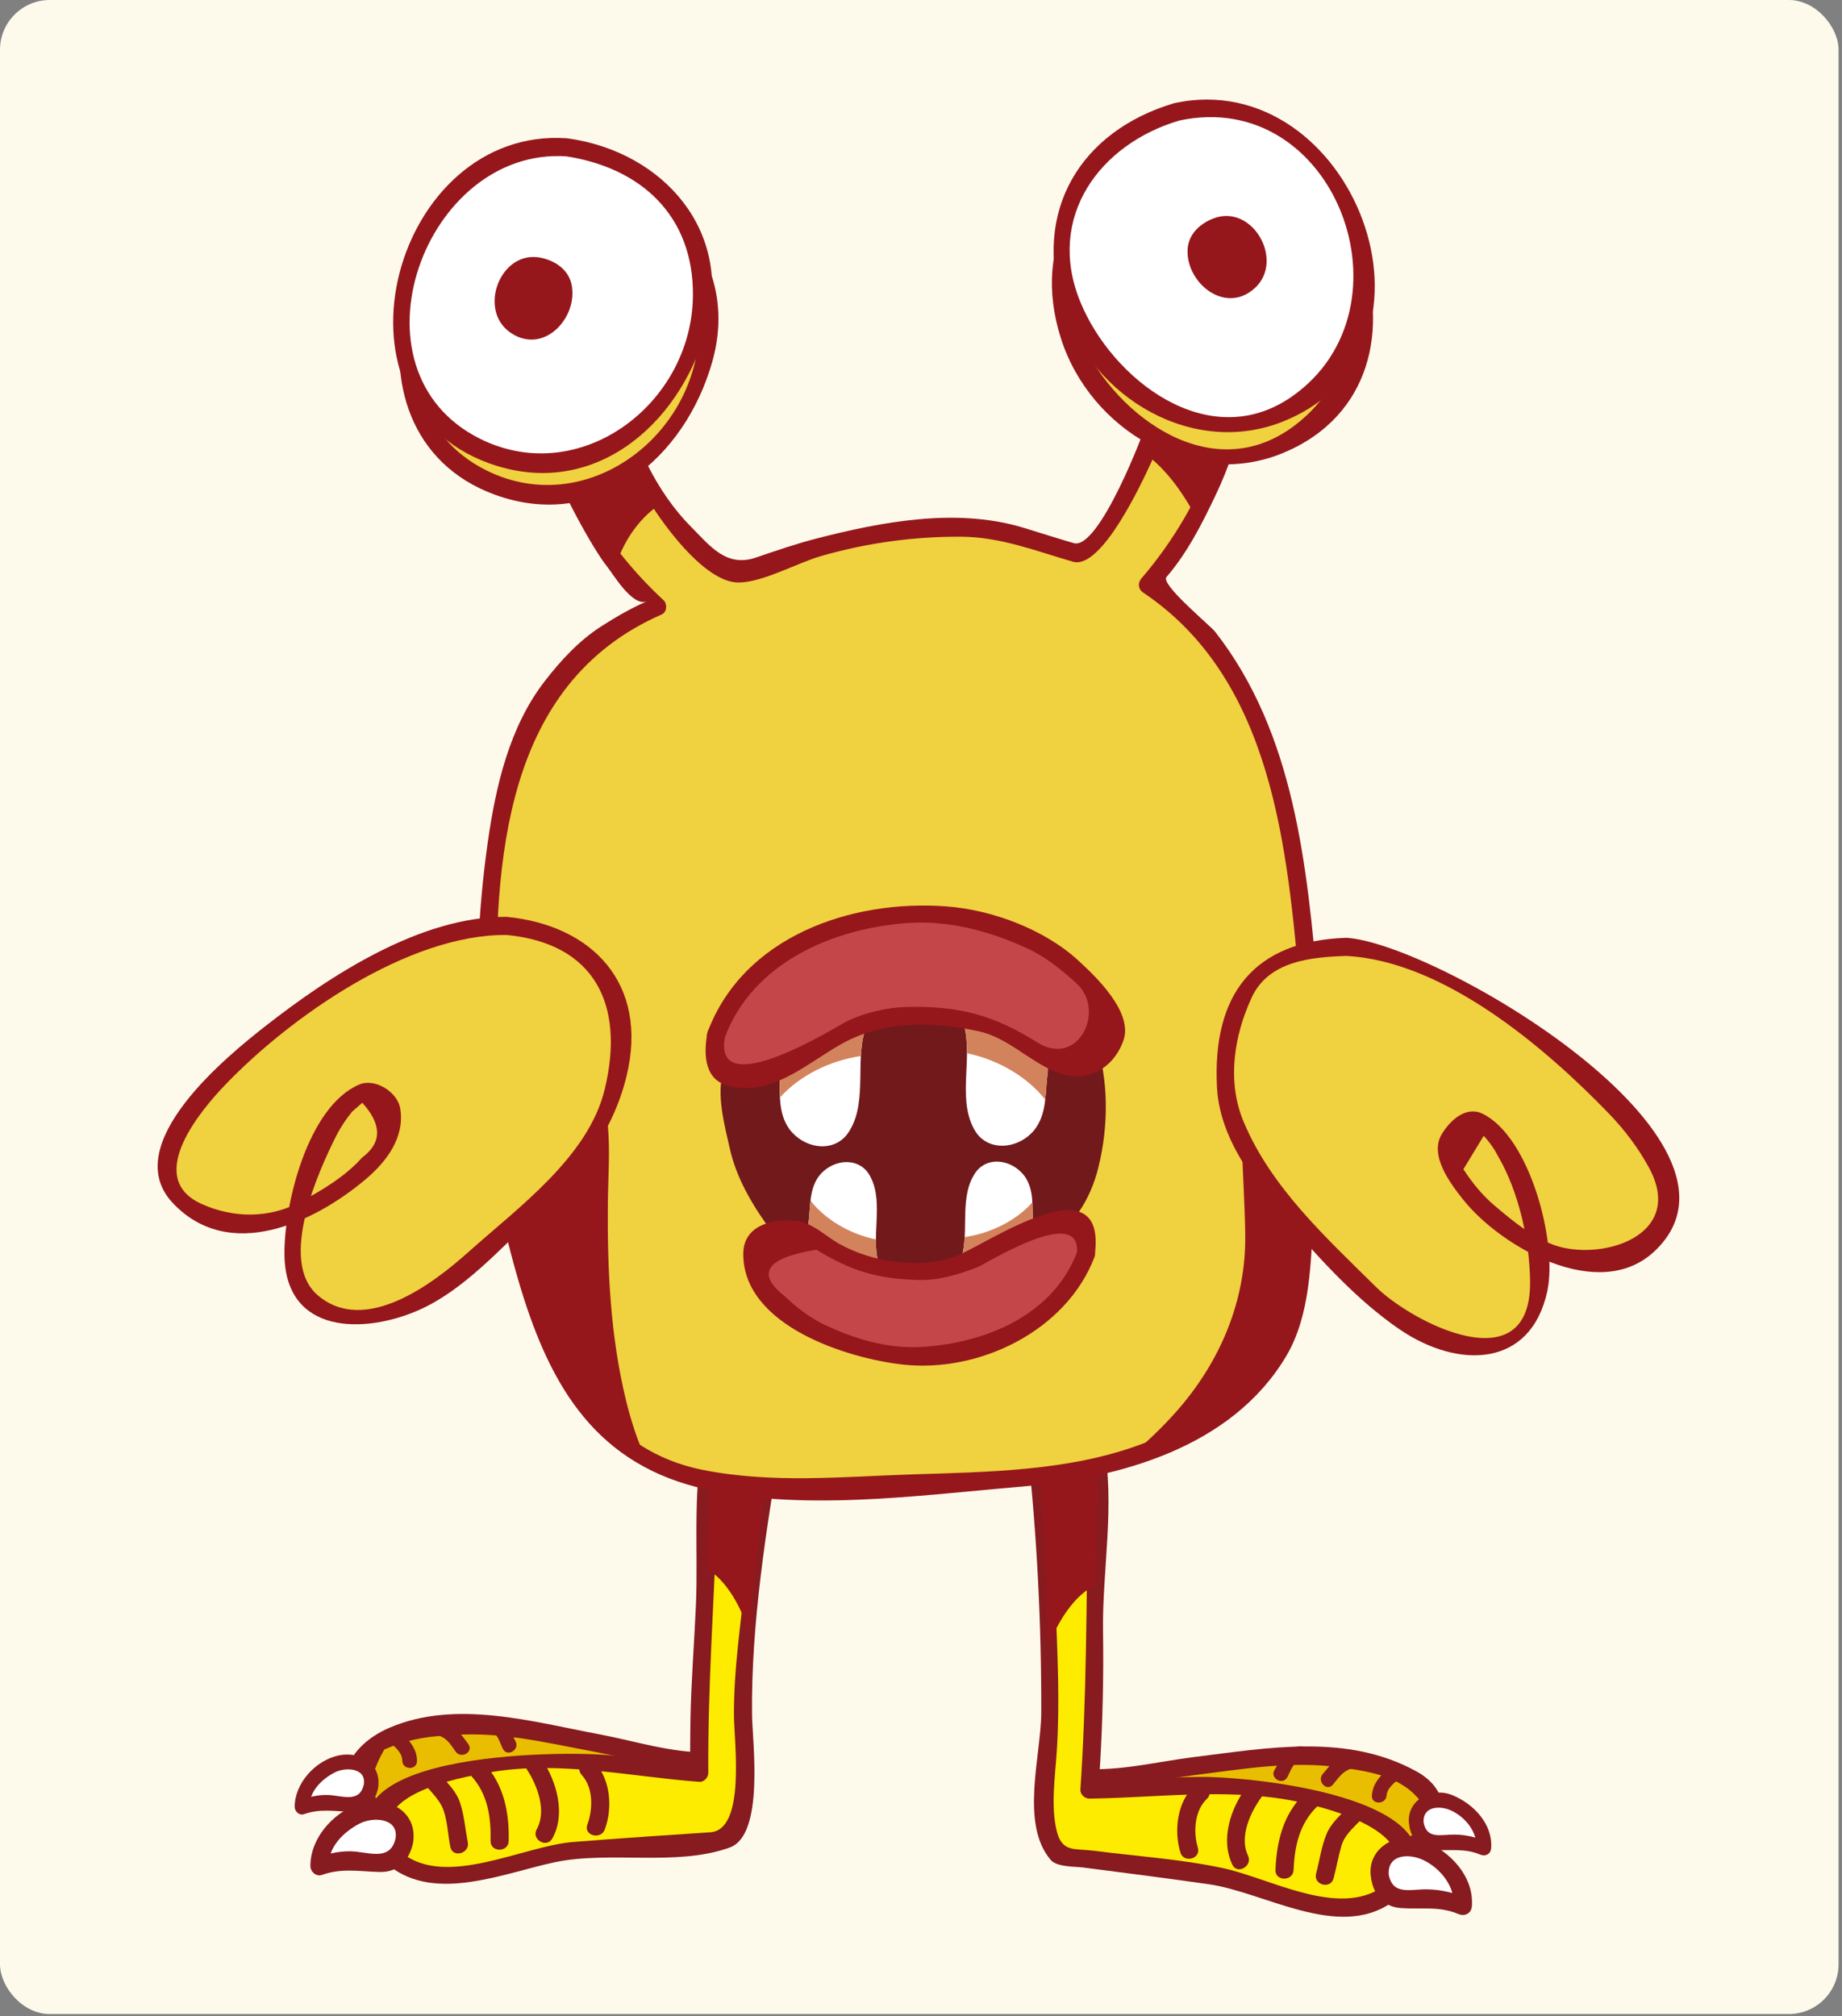 <?xml version="1.0" encoding="utf-8"?>
<svg xmlns="http://www.w3.org/2000/svg" fill="none" height="100%" overflow="visible" preserveAspectRatio="none" style="display: block;" viewBox="0 0 222 243" width="100%">
<rect x="0" y="0" width="222" height="243" fill="#808080" stroke="none"/>
<g id="Frame 6">
<rect fill="#FDFAEC" height="242.722" rx="6" width="221.586"/>
<g id="Group">
<g id="Group_2">
<g id="Group_3">
<path d="M143.851 212.85C146.914 212.581 149.92 211.8 152.984 211.458C155.469 211.171 158.083 211.395 160.546 211.762C163.807 212.227 169.031 212.824 171.353 215.443C172.268 216.49 173.31 218.126 172.899 219.646C171.641 223.706 163.238 224.272 159.699 224.326C153.663 224.414 147.663 222.615 142.081 220.479C142.064 220.472 142.048 220.466 142.029 220.46C138.249 219.035 131.798 218.82 130.39 214.258C134.548 214.892 139.34 213.248 143.851 212.85Z" fill="#E9BE00" id="Vector"/>
<g id="Group_4">
<path d="M143.851 213.941C149.956 213.188 155.566 212.15 161.759 213.026C165.206 213.515 169.018 214.106 171.309 217.211C174.765 221.895 163.58 222.993 162.309 223.115C156.288 223.691 150.446 222.205 144.786 220.314C140.452 218.867 133.444 218.183 131.331 213.704C131.015 214.252 130.701 214.799 130.389 215.348C134.996 215.66 139.292 214.516 143.851 213.941C145.228 213.767 145.246 211.582 143.851 211.757C139.357 212.324 134.943 213.473 130.389 213.165C129.494 213.105 129.122 214.12 129.446 214.808C132.188 220.614 141.155 221.4 146.668 223.243C153.239 225.438 164.254 227.35 170.714 223.38C174.585 220.999 175.379 216.057 170.746 213.496C162.348 208.857 152.831 210.649 143.851 211.757C142.474 211.926 142.456 214.113 143.851 213.941Z" fill="#871B1F" id="Vector_2"/>
</g>
</g>
<g id="Group_5">
<g id="Group_6">
<path d="M167.58 212.973C166.434 213.872 165.461 214.856 165.342 216.379C165.253 217.519 167.026 217.51 167.114 216.379C167.19 215.423 168.144 214.769 168.833 214.227C169.732 213.52 168.468 212.273 167.58 212.973Z" fill="#871B1F" id="Vector_3"/>
</g>
</g>
<g id="Group_7">
<g id="Group_8">
<path d="M162.259 211.478C160.969 211.931 160.234 212.786 159.4 213.814C158.685 214.694 159.93 215.956 160.652 215.066C161.258 214.322 161.785 213.519 162.73 213.187C163.803 212.813 163.341 211.099 162.259 211.478Z" fill="#871B1F" id="Vector_4"/>
</g>
</g>
<g id="Group_9">
<g id="Group_10">
<path d="M156.628 210.465C154.904 210.686 154.397 211.969 153.603 213.311C153.02 214.297 154.552 215.188 155.134 214.205C155.474 213.629 155.842 212.339 156.628 212.236C157.746 212.094 157.759 210.319 156.628 210.465Z" fill="#871B1F" id="Vector_5"/>
</g>
</g>
<g id="Group_11">
<path d="M167.832 228.147C175.722 220.091 157.508 215.819 152.715 215.454C145.528 214.796 138.511 215.673 131.302 215.669C131.302 215.669 132.081 204.554 131.859 197.558C131.713 192.979 132.714 176.836 131.921 174.192L124.923 174.487C125.964 183.255 126.198 196.949 126.587 205.697C126.71 208.758 124.522 223.105 128.002 223.649C128.002 223.649 141.709 225.378 147.143 226.201C151.924 227.005 162.897 232.364 167.169 228.348" fill="#FDEC00" id="Vector_6"/>
<g id="Group_12">
<path d="M168.605 228.918C178.873 216.808 151.06 214.085 144.685 214.142C141.123 214.173 137.56 214.423 134 214.542C131.751 214.618 132.403 215.724 132.589 212.526C132.899 207.23 133.019 201.939 132.938 196.634C132.823 189.233 134.453 181.202 132.974 173.9C132.883 173.443 132.38 173.08 131.922 173.099C129.589 173.196 127.256 173.295 124.923 173.394C124.379 173.417 123.766 173.875 123.831 174.484C124.976 184.998 125.523 195.818 125.493 206.395C125.479 211.546 122.902 219.799 126.642 224.161C127.38 225.02 129.583 224.939 130.508 225.057C135.565 225.701 140.617 226.358 145.662 227.075C152.437 228.04 161.238 233.813 167.719 229.287C168.864 228.487 167.775 226.594 166.617 227.401C161.283 231.126 153.076 226.361 147.433 225.145C142.329 224.046 136.93 223.7 131.757 223.034C129.564 222.752 128.028 223.258 127.383 220.752C126.613 217.763 127.16 214.141 127.361 211.104C127.751 205.2 127.442 199.369 127.226 193.455C127.089 189.755 126.913 186.058 126.695 182.361C126.607 180.984 126.507 179.605 126.391 178.229C126.258 176.557 124.976 175.572 126.017 175.529C127.884 175.45 129.752 175.372 131.62 175.293C130.6 175.335 131.117 181.65 131.101 182.572C130.927 193.591 130.96 204.67 130.21 215.666C130.171 216.255 130.736 216.766 131.302 216.758C139.202 216.655 147.347 215.531 155.186 216.898C159.028 217.568 172.7 220.719 167.061 227.373C166.157 228.442 167.695 229.994 168.605 228.918Z" fill="#871B1F" id="Vector_7"/>
</g>
</g>
<g id="Group_13">
<path d="M131.959 191.054C129.338 192.376 127.544 195.441 126.311 198.378C126.034 190.422 125.706 181.066 124.925 174.487L131.923 174.192C132.481 176.049 132.154 184.564 131.959 191.054Z" fill="#95171C" id="Vector_8"/>
</g>
<g id="Group_14">
<path d="M166.294 226.061L166.181 225.039C168.326 219.207 176.893 224.713 176.302 229.72C176.302 229.72 174.005 228.702 171.963 228.787C169.271 228.893 166.68 229.514 166.294 226.061Z" fill="white" id="Vector_9"/>
<g id="Group_15">
<path d="M167.386 226.061C167.101 223.503 169.735 223.302 171.536 224.162C173.611 225.154 175.379 227.347 175.208 229.719C175.756 229.405 176.303 229.09 176.851 228.776C175.291 228.109 173.663 227.71 171.962 227.693C169.894 227.674 167.775 228.459 167.346 225.772C167.125 224.384 165.02 224.975 165.241 226.351C165.561 228.353 166.725 229.793 168.836 229.951C171.232 230.129 173.461 229.681 175.75 230.663C176.528 230.996 177.33 230.607 177.394 229.719C177.652 226.116 174.776 223.128 171.646 221.842C168.585 220.584 164.812 222.545 165.202 226.06C165.356 227.444 167.541 227.459 167.386 226.061Z" fill="#871B1F" id="Vector_10"/>
</g>
</g>
<g id="Group_16">
<path d="M170.702 219.765L170.61 218.936C172.351 214.199 179.31 218.672 178.83 222.737C178.83 222.737 176.964 221.911 175.307 221.981C173.119 222.067 171.014 222.573 170.702 219.765Z" fill="white" id="Vector_11"/>
<g id="Group_17">
<path d="M171.587 219.765C171.356 217.686 173.497 217.525 174.957 218.223C176.642 219.029 178.079 220.81 177.942 222.737C178.387 222.481 178.831 222.227 179.276 221.972C178.009 221.43 176.689 221.105 175.307 221.094C173.626 221.079 171.903 221.713 171.557 219.529C171.378 218.403 169.669 218.883 169.846 220C170.105 221.628 171.049 222.798 172.765 222.926C174.711 223.072 176.523 222.708 178.382 223.502C179.014 223.774 179.664 223.458 179.715 222.737C179.926 219.811 177.589 217.384 175.047 216.341C172.562 215.319 169.497 216.911 169.814 219.765C169.941 220.887 171.714 220.9 171.587 219.765Z" fill="#871B1F" id="Vector_12"/>
</g>
</g>
<g id="Group_18">
<g id="Group_19">
<path d="M162.402 217.846C161.473 218.829 160.403 219.742 159.878 221.022C159.25 222.549 159.04 224.204 158.618 225.792C158.256 227.155 160.362 227.731 160.723 226.371C161.063 225.087 161.293 223.778 161.654 222.498C162.027 221.177 163.041 220.347 163.945 219.387C164.91 218.365 163.37 216.82 162.402 217.846Z" fill="#871B1F" id="Vector_13"/>
</g>
</g>
<g id="Group_20">
<g id="Group_21">
<path d="M157.212 216.156C154.659 218.625 153.862 221.898 153.721 225.349C153.665 226.758 155.848 226.752 155.906 225.349C156.024 222.469 156.617 219.768 158.755 217.697C159.768 216.719 158.224 215.177 157.212 216.156Z" fill="#871B1F" id="Vector_14"/>
</g>
</g>
<g id="Group_22">
<g id="Group_23">
<path d="M150.232 215.366C148.317 217.922 147.068 221.682 148.52 224.715C149.13 225.983 151.012 224.875 150.407 223.613C149.314 221.337 150.737 218.311 152.118 216.468C152.963 215.341 151.065 214.254 150.232 215.366Z" fill="#871B1F" id="Vector_15"/>
</g>
</g>
<g id="Group_24">
<g id="Group_25">
<path d="M143.919 215.24C141.863 217.188 141.47 220.634 142.26 223.246C142.666 224.59 144.773 224.017 144.364 222.667C143.794 220.783 143.96 218.208 145.461 216.783C146.486 215.812 144.939 214.27 143.919 215.24Z" fill="#871B1F" id="Vector_16"/>
</g>
</g>
</g>
<g id="Group_26">
<g id="Group_27">
<path d="M71.928 210.059C68.886 209.602 65.932 208.638 62.893 208.11C60.434 207.671 57.812 207.736 55.329 207.95C52.045 208.215 46.794 208.489 44.317 210.96C43.34 211.949 42.201 213.516 42.52 215.056C43.524 219.189 51.877 220.271 55.406 220.538C61.425 220.995 67.526 219.57 73.227 217.781C73.245 217.777 73.262 217.771 73.278 217.764C77.141 216.575 83.592 216.756 85.276 212.288C81.089 212.669 76.408 210.735 71.928 210.059Z" fill="#E9BE00" id="Vector_17"/>
<g id="Group_28">
<path d="M72.218 209.004C64.225 207.512 54.97 204.796 46.992 208.195C41.816 210.4 39.389 215.34 44.527 218.953C50.889 223.428 61.673 221.787 68.543 220.241C74.17 218.976 83.175 218.383 86.219 212.839C86.613 212.122 86.123 211.191 85.276 211.195C80.803 211.224 76.578 209.828 72.218 209.004C70.844 208.743 70.255 210.848 71.638 211.108C76.223 211.976 80.578 213.407 85.276 213.38C84.964 212.831 84.648 212.285 84.336 211.736C81.942 216.092 76.875 215.451 72.937 216.728C66.876 218.694 60.598 219.914 54.217 219.339C52.188 219.158 50.261 218.72 48.306 218.193C44.49 217.596 43.827 215.144 46.318 210.838C48.623 209.83 51.033 209.279 53.548 209.183C59.871 208.525 65.493 209.964 71.639 211.11C73.014 211.365 73.601 209.263 72.218 209.004Z" fill="#871B1F" id="Vector_18"/>
</g>
</g>
<g id="Group_29">
<g id="Group_30">
<path d="M46.943 209.937C47.622 210.54 48.472 211.22 48.489 212.204C48.51 213.346 50.281 213.349 50.263 212.204C50.237 210.693 49.267 209.636 48.198 208.683C47.348 207.926 46.088 209.175 46.943 209.937Z" fill="#871B1F" id="Vector_19"/>
</g>
</g>
<g id="Group_31">
<g id="Group_32">
<path d="M53.114 209.249C53.958 209.604 54.41 210.387 54.918 211.096C55.575 212.018 57.114 211.134 56.449 210.202C55.626 209.051 54.926 208.105 53.586 207.539C53.139 207.351 52.611 207.738 52.495 208.159C52.357 208.67 52.671 209.062 53.114 209.249Z" fill="#871B1F" id="Vector_20"/>
</g>
</g>
<g id="Group_33">
<g id="Group_34">
<path d="M59.031 208.635C59.994 208.819 60.215 210 60.608 210.765C61.13 211.782 62.661 210.886 62.139 209.871C61.501 208.626 61.066 207.225 59.502 206.926C58.385 206.709 57.908 208.419 59.031 208.635Z" fill="#871B1F" id="Vector_21"/>
</g>
</g>
<g id="Group_35">
<path d="M47.053 223.856C39.671 215.33 58.113 212.183 62.919 212.113C70.134 211.9 77.084 213.204 84.274 213.643C84.274 213.643 84.181 202.502 84.831 195.534C85.257 190.969 85.252 174.797 86.203 172.206L93.17 172.93C91.591 181.618 90.521 195.272 89.597 203.979C89.284 207.028 90.589 221.484 87.084 221.812C87.084 221.812 73.299 222.701 67.823 223.187C63.004 223.694 51.718 228.37 47.701 224.097" fill="#FDEC00" id="Vector_22"/>
<g id="Group_36">
<path d="M47.994 223.305C42.894 216.48 54.949 214.285 59.252 213.557C67.443 212.171 76.09 214.124 84.273 214.736C84.865 214.78 85.37 214.205 85.366 213.644C85.296 203.173 86.08 192.724 86.44 182.261C86.529 179.74 86.654 177.222 86.872 174.708C87.079 172.31 86.27 173.304 87.291 173.409C88.516 173.536 89.742 173.664 90.965 173.792C91.599 173.857 92.234 173.922 92.87 173.989C91.048 173.8 91.369 177.362 91.227 178.368C90.703 182.088 90.317 185.827 89.929 189.564C89.34 195.232 88.424 201.021 88.456 206.727C88.474 209.968 89.912 220.535 85.604 220.815C80.073 221.177 74.544 221.55 69.019 221.993C63.051 222.47 53.803 227.556 48.471 223.325C47.38 222.459 45.826 223.993 46.927 224.868C52.521 229.308 60.735 225.719 66.888 224.423C73.538 223.024 81.622 224.975 87.975 222.642C92.165 221.103 90.677 209.834 90.638 206.727C90.501 195.765 92.371 183.994 94.219 173.22C94.349 172.471 93.918 171.917 93.168 171.838C90.844 171.597 88.524 171.356 86.2 171.114C85.728 171.065 85.265 171.484 85.149 171.915C83.34 178.687 84.18 186.528 83.872 193.483C83.668 198.061 83.302 202.615 83.215 207.203C83.18 209.064 83.175 210.927 83.177 212.787C83.177 212.595 75.457 211.736 73.603 211.544C67.997 210.961 36.075 210.986 46.108 224.41C46.941 225.521 48.838 224.435 47.994 223.305Z" fill="#871B1F" id="Vector_23"/>
</g>
</g>
<g id="Group_37">
<path d="M85.133 189.033C87.664 190.514 89.269 193.678 90.32 196.687C91.083 188.763 91.985 179.448 93.168 172.927L86.201 172.203C85.53 174.026 85.338 182.541 85.133 189.033Z" fill="#95171C" id="Vector_24"/>
</g>
<g id="Group_38">
<path d="M48.714 221.867L48.893 220.855C47.108 214.901 38.218 219.872 38.502 224.902C38.502 224.902 40.859 224.03 42.891 224.238C45.573 224.51 48.118 225.289 48.714 221.867Z" fill="white" id="Vector_25"/>
<g id="Group_39">
<path d="M49.768 222.159C50.395 218.584 47.237 216.554 43.942 217.242C40.529 217.953 37.374 221.367 37.41 224.903C37.418 225.572 38.111 226.199 38.792 225.956C41.184 225.104 43.312 225.538 45.754 225.602C47.983 225.662 49.298 224.221 49.768 222.159C50.078 220.789 47.973 220.205 47.663 221.58C47.089 224.106 44.88 223.37 42.892 223.148C41.355 222.977 39.656 223.338 38.212 223.851C38.673 224.202 39.134 224.552 39.593 224.904C39.57 222.582 41.362 220.819 43.289 219.792C44.974 218.897 48.098 219.097 47.663 221.58C47.42 222.956 49.523 223.545 49.768 222.159Z" fill="#871B1F" id="Vector_26"/>
</g>
</g>
<g id="Group_40">
<path d="M44.699 215.311L44.844 214.49C43.396 209.654 36.175 213.691 36.405 217.779C36.405 217.779 38.319 217.07 39.97 217.24C42.145 217.461 44.216 218.094 44.699 215.311Z" fill="white" id="Vector_27"/>
<g id="Group_41">
<path d="M45.554 215.547C46.066 212.645 43.5 210.995 40.824 211.554C38.053 212.131 35.49 214.907 35.519 217.778C35.525 218.321 36.088 218.831 36.642 218.633C38.585 217.94 40.314 218.295 42.296 218.347C44.108 218.395 45.176 217.224 45.554 215.547C45.807 214.433 44.097 213.961 43.843 215.076C43.381 217.131 41.585 216.533 39.969 216.353C38.721 216.213 37.341 216.506 36.169 216.925C36.544 217.21 36.919 217.495 37.292 217.78C37.272 215.894 38.727 214.46 40.294 213.628C41.662 212.901 44.2 213.062 43.843 215.078C43.649 216.195 45.356 216.673 45.554 215.547Z" fill="#871B1F" id="Vector_28"/>
</g>
</g>
<g id="Group_42">
<g id="Group_43">
<path d="M51.514 215.396C52.255 216.282 53.079 217.07 53.463 218.187C53.937 219.58 53.988 221.143 54.276 222.58C54.55 223.96 56.654 223.376 56.38 222.001C56.059 220.39 55.949 218.722 55.415 217.161C54.971 215.866 53.915 214.878 53.059 213.854C52.154 212.771 50.62 214.324 51.514 215.396Z" fill="#871B1F" id="Vector_29"/>
</g>
</g>
<g id="Group_44">
<g id="Group_45">
<path d="M56.798 214.031C58.797 216.223 59.184 218.995 59.126 221.858C59.097 223.268 61.28 223.265 61.309 221.858C61.379 218.39 60.739 215.115 58.342 212.49C57.391 211.446 55.851 212.994 56.798 214.031Z" fill="#871B1F" id="Vector_30"/>
</g>
</g>
<g id="Group_46">
<g id="Group_47">
<path d="M63.485 213.221C64.769 215.171 65.921 218.234 64.687 220.454C64.002 221.686 65.888 222.787 66.571 221.557C68.2 218.626 67.109 214.761 65.37 212.12C64.599 210.947 62.709 212.04 63.485 213.221Z" fill="#871B1F" id="Vector_31"/>
</g>
</g>
<g id="Group_48">
<g id="Group_49">
<path d="M70.123 213.928C71.53 215.441 71.463 218.063 70.789 219.888C70.301 221.212 72.411 221.777 72.894 220.467C73.848 217.886 73.596 214.461 71.666 212.385C70.707 211.353 69.166 212.9 70.123 213.928Z" fill="#871B1F" id="Vector_32"/>
</g>
</g>
</g>
<g id="Group_50">
<path d="M157.784 119.512C156.122 100.813 153.878 80.19 138.34 70.477C140.895 67.731 142.96 64.441 144.58 61.201C147.97 54.434 150.247 46.392 149.227 38.777C148.48 33.189 139.88 34.721 140.625 40.285C140.907 42.392 140.633 45.599 140.013 48.401C139.325 51.502 138.106 54.744 136.655 57.638C135.344 60.26 133.577 63.038 131.54 64.971C130.855 65.619 130.229 66.185 129.607 66.646C129.447 66.599 129.288 66.551 129.126 66.506L122.779 64.565C112.466 61.866 99.882 65.056 89.008 69.108C87.989 68.73 86.985 68.077 85.826 67.257C83.537 65.634 81.392 63.137 79.72 60.728C77.873 58.07 76.203 55.035 75.083 52.065C74.07 49.377 73.34 46.242 73.319 44.117C73.263 38.502 64.534 38.213 64.59 43.849C64.668 51.53 68.065 59.168 72.383 65.383C74.286 68.126 76.567 70.856 79.2 73.109C78.979 73.205 78.754 73.304 78.536 73.398C60.238 81.282 59.385 99.601 58.84 117.348C58.349 133.349 61.022 150.612 67.847 165.381C75.22 181.333 93.331 179.56 107.911 178.843C121.611 178.389 137.63 178.299 148.981 169.04C157.05 162.297 156.72 154.133 157.313 144.251C157.857 136.113 158.417 127.394 157.784 119.512Z" fill="#F0D13F" id="Vector_33"/>
<g id="Group_51">
<path d="M158.876 119.512C157.519 104.465 156.081 88.455 146.456 76.143C145.855 75.373 139.826 70.419 140.586 69.54C143.095 66.633 144.869 63.125 146.504 59.684C149.621 53.117 151.946 44.324 149.894 37.138C149.157 34.558 145.457 33.578 143.235 34.545C137.444 37.065 139.66 45.426 138.35 50.457C137.942 52.022 132.438 66.328 129.416 65.455C127.409 64.875 125.418 64.232 123.421 63.62C115.331 61.144 106.329 62.861 98.365 64.911C95.898 65.547 93.484 66.383 91.073 67.202C87.516 68.413 85.538 65.744 83.314 63.515C79.086 59.277 76.377 53.279 74.882 47.589C73.685 43.037 74.281 38.877 68.322 38.687C55.598 38.281 70.391 64.883 73.109 68.201C73.871 69.133 76.234 73.22 77.986 72.455C76.051 73.3 74.284 74.32 72.509 75.453C69.805 77.181 67.596 79.579 65.649 82.095C61.399 87.585 59.761 94.698 58.799 101.417C56.294 118.881 57.513 137.27 62.439 154.186C65.955 166.262 71.233 175.975 84.019 179.23C96.019 182.284 110.678 180.215 122.85 179.184C134.897 178.163 148.425 174.482 155.002 163.457C157.973 158.474 157.993 151.94 158.291 146.341C158.767 137.379 159.458 128.488 158.876 119.512C158.784 118.114 156.601 118.105 156.691 119.512C157.32 129.161 156.511 138.748 155.998 148.381C155.304 161.39 149.868 169.504 137.404 174.102C128.753 177.295 119.09 177.389 109.985 177.684C101.48 177.961 93.022 178.817 84.601 177.124C62.849 172.75 60.224 139.938 59.881 122.182C59.526 103.917 60.685 82.379 79.752 74.05C80.391 73.771 80.448 72.776 79.972 72.335C72.514 65.41 67.158 56.322 65.806 46.149C69.988 43.792 72.19 43.797 72.41 46.166C72.802 48.306 73.338 50.294 74.031 52.355C75.109 55.548 76.949 58.482 78.778 61.278C80.596 64.059 85.192 70.199 89.009 70.199C91.894 70.199 96.111 67.831 98.945 67.016C104.463 65.427 110.139 64.646 115.876 64.683C120.601 64.712 124.868 66.41 129.318 67.698C132.78 68.698 137.711 57.946 138.638 55.961C140.037 52.961 140.864 49.776 141.462 46.537C141.572 45.721 141.67 44.903 141.748 44.082C141.773 43.405 141.799 42.726 141.827 42.048C141.028 38.582 143.2 38.258 148.344 41.072C149.263 51.179 144.026 62.222 137.567 69.704C137.089 70.259 137.175 71.008 137.787 71.419C153.467 81.956 155.144 102.316 156.691 119.512C156.819 120.902 159.001 120.915 158.876 119.512Z" fill="#95171C" id="Vector_34"/>
</g>
</g>
<g id="Group_52">
<path d="M157.498 116.376C153.241 117.834 151.218 122.146 150.392 126.517C148.996 133.893 149.983 141.4 150.078 148.833C150.178 156.775 147.038 164.144 141.819 170.063C140.005 172.119 138.013 174 135.886 175.729C140.616 174.326 145.076 172.224 148.983 169.038C157.051 162.296 156.721 154.131 157.314 144.249C157.855 136.112 158.415 127.394 157.783 119.511C157.692 118.471 157.596 117.427 157.498 116.376Z" fill="#95171C" id="Vector_35"/>
</g>
<g id="Group_53">
<path d="M74.299 67.955C74.802 66.385 75.589 64.904 76.54 63.644C77.395 62.514 78.474 61.438 79.702 60.699C77.863 58.047 76.2 55.024 75.086 52.063C74.072 49.376 73.342 46.24 73.322 44.116C73.265 38.501 64.536 38.211 64.593 43.848C64.67 51.528 68.067 59.166 72.385 65.382C72.984 66.244 73.626 67.107 74.299 67.955Z" fill="#95171C" id="Vector_36"/>
</g>
<g id="Group_54">
<path d="M137.997 54.685C140.474 56.452 142.465 59.293 143.76 61.636C143.865 61.82 143.966 62.008 144.064 62.201C144.243 61.868 144.415 61.534 144.581 61.201C147.971 54.434 150.247 46.392 149.227 38.777C148.48 33.189 139.88 34.721 140.625 40.285C140.907 42.392 140.634 45.599 140.013 48.401C139.55 50.483 138.848 52.625 137.997 54.685Z" fill="#95171C" id="Vector_37"/>
</g>
<g id="Group_55">
<path d="M75.437 168.72C73.559 161.018 73.19 152.985 73.258 145.086C73.285 141.951 73.542 138.785 73.261 135.656C72.898 131.637 71.969 127.621 70.449 123.879C68.938 120.164 66.798 116.385 63.558 113.912C62.155 112.841 60.635 112.108 59.045 111.702C58.96 113.58 58.897 115.466 58.84 117.345C58.349 133.347 61.022 150.61 67.847 165.378C70.234 170.54 73.744 173.844 77.893 175.931C76.804 173.601 76.016 171.105 75.437 168.72Z" fill="#95171C" id="Vector_38"/>
</g>
<g id="Group_56">
<g id="Group_57">
<path d="M87.176 129.267C86.29 131.806 87.375 135.874 87.968 138.458C88.794 142.151 90.844 145.514 93.166 148.643C97.427 154.274 108.308 154.364 115.051 153.592C123.813 152.761 130.385 148.807 132.38 140.679C133.608 135.705 133.643 130.205 132.043 125.39C129.581 118.102 120.27 114.882 112.622 114.524C104.84 114.162 95.771 116.329 90.761 121.921C88.528 124.543 87.515 126.956 87.151 130.122" fill="#72191C" id="Vector_39"/>
</g>
<g id="Group_58">
<path d="M93.906 128.987C94.097 131.438 93.617 133.99 95.164 136.115C97.101 138.619 100.856 138.978 102.418 136.215C104.682 132.496 102.827 127.184 104.56 123.325C104.56 123.325 102.894 120.708 97.283 123.958C93.593 126.094 93.906 128.987 93.906 128.987Z" fill="white" id="Vector_40"/>
</g>
<g id="Group_59">
<path d="M94.001 132.27C96.35 129.632 100.02 127.808 103.755 127.269C103.829 125.873 104.02 124.526 104.562 123.322C104.562 123.322 102.896 120.704 97.285 123.954C93.595 126.091 93.908 128.983 93.908 128.983C93.992 130.076 93.944 131.187 94.001 132.27Z" fill="#D3835C" id="Vector_41"/>
</g>
<g id="Group_60">
<path d="M126.27 129.248C125.928 131.681 126.249 134.258 124.575 136.284C122.486 138.665 118.719 138.794 117.329 135.939C115.297 132.088 117.471 126.899 115.979 122.941C115.979 122.941 117.804 120.429 123.204 124.018C126.757 126.379 126.27 129.248 126.27 129.248Z" fill="white" id="Vector_42"/>
</g>
<g id="Group_61">
<path d="M125.974 132.52C123.791 129.743 120.243 127.698 116.546 126.931C116.558 125.534 116.45 124.178 115.982 122.941C115.982 122.941 117.807 120.429 123.207 124.018C126.758 126.379 126.271 129.247 126.271 129.247C126.118 130.33 126.098 131.441 125.974 132.52Z" fill="#D3835C" id="Vector_43"/>
</g>
<g id="Group_62">
<path d="M86.302 124.741C84.74 129.843 89.426 131.434 93.628 129.137C97.383 127.155 100.428 124.587 104.615 123.277C108.242 122.141 112.49 122.195 116.258 122.802C119.765 123.377 121.729 124.492 124.477 126.572C126.984 128.499 131.722 129.725 133.777 126.661C135.665 123.821 132.521 119.62 130.535 117.762C125.442 112.666 116.684 109.269 106.977 110.314C95.827 111.518 88.117 118.81 86.302 124.741Z" fill="#C44648" id="Vector_44"/>
<g id="Group_63">
<path d="M85.251 124.452C84.859 126.683 84.736 129.906 87.516 130.767C92.692 132.373 97.041 128.309 101.292 125.882C106.391 122.969 112.355 123.085 117.906 124.271C121.397 125.015 123.997 127.861 127.256 129.188C130.911 130.674 134.147 128.828 135.384 125.437C136.638 121.999 132.023 117.651 129.96 115.756C125.843 111.977 119.541 109.64 114.038 109.232C102.59 108.379 89.555 112.85 85.251 124.452C84.76 125.776 86.87 126.34 87.356 125.033C90.702 116.012 100.411 111.874 109.381 111.239C114.361 110.885 119.294 112.219 123.77 114.28C126.016 115.312 127.957 116.878 129.763 118.536C133.303 121.784 129.955 128.721 125.028 125.632C119.749 122.322 115.561 121.183 109.194 121.355C106.83 121.419 104.163 122.062 102.056 123.087C101.006 123.599 85.944 133.098 87.357 125.033C87.597 123.655 85.493 123.068 85.251 124.452Z" fill="#95171C" id="Vector_45"/>
</g>
</g>
<g id="Group_64">
<path d="M124.502 147.652C124.339 145.601 124.742 143.468 123.448 141.69C121.826 139.595 118.689 139.295 117.38 141.606C115.487 144.718 117.037 149.161 115.589 152.387C115.589 152.387 116.983 154.578 121.675 151.86C124.761 150.07 124.502 147.652 124.502 147.652Z" fill="white" id="Vector_46"/>
</g>
<g id="Group_65">
<path d="M124.421 144.905C122.455 147.111 119.388 148.635 116.266 149.086C116.202 150.254 116.045 151.379 115.589 152.386C115.589 152.386 116.984 154.577 121.676 151.859C124.762 150.072 124.503 147.652 124.503 147.652C124.43 146.74 124.468 145.811 124.421 144.905Z" fill="#D3835C" id="Vector_47"/>
</g>
<g id="Group_66">
<path d="M97.434 147.433C97.72 145.397 97.448 143.242 98.849 141.549C100.596 139.557 103.746 139.449 104.911 141.837C106.609 145.057 104.791 149.398 106.038 152.706C106.038 152.706 104.512 154.806 99.996 151.805C97.025 149.831 97.434 147.433 97.434 147.433Z" fill="white" id="Vector_48"/>
</g>
<g id="Group_67">
<path d="M97.681 144.697C99.508 147.02 102.476 148.73 105.566 149.37C105.558 150.539 105.649 151.673 106.038 152.706C106.038 152.706 104.512 154.806 99.996 151.804C97.025 149.831 97.434 147.433 97.434 147.433C97.559 146.529 97.579 145.599 97.681 144.697Z" fill="#D3835C" id="Vector_49"/>
</g>
<g id="Group_68">
<path d="M130.86 151.198C132.163 146.931 128.247 145.6 124.732 147.521C121.591 149.18 119.047 151.327 115.545 152.424C112.51 153.373 108.958 153.327 105.808 152.819C102.874 152.338 101.232 151.406 98.931 149.666C96.838 148.055 92.872 147.03 91.153 149.592C89.577 151.968 92.208 155.481 93.866 157.034C98.127 161.295 105.449 164.137 113.569 163.263C122.894 162.258 129.342 156.16 130.86 151.198Z" fill="#C44648" id="Vector_50"/>
<g id="Group_69">
<path d="M131.951 151.196C133.416 139.786 118.887 149.968 115.255 151.37C110.912 153.045 105.018 152.095 101.114 149.882C99.362 148.888 97.919 147.306 95.783 147.113C93.095 146.868 89.579 147.654 89.579 151.128C89.579 159.807 102.195 163.718 108.809 164.45C118.054 165.472 128.519 160.372 131.912 151.487C132.415 150.17 130.305 149.605 129.808 150.907C126.89 158.544 118.768 161.839 111.159 162.323C106.927 162.592 102.768 161.308 99.017 159.48C97.409 158.619 95.948 157.547 94.638 156.262C91.055 153.49 92.303 151.605 98.379 150.609C102.593 153.15 105.687 154.133 110.717 154.259C113.189 154.322 115.564 153.58 117.833 152.705C118.739 152.354 130.58 144.879 129.767 151.198C129.588 152.59 131.774 152.574 131.951 151.196Z" fill="#95171C" id="Vector_51"/>
</g>
</g>
</g>
<g id="Group_70">
<path d="M69.063 21.562C50.785 19.477 40.874 48.07 58.054 57.623C72.651 65.935 87.114 50.071 85.225 35.746C84.076 25.809 74.403 22.172 69.063 21.562Z" fill="#F0D13F" id="Vector_52"/>
<g id="Group_71">
<path d="M69.063 20.471C48.368 19.043 39.133 52.165 59.665 59.626C72.033 64.12 82.601 55.222 85.866 43.515C89.167 31.67 80.7 22.16 69.352 20.511C67.975 20.31 67.385 22.415 68.772 22.615C77.959 23.952 84.383 29.786 84.266 39.501C84.109 52.575 70.594 62.666 58.603 56.681C42.091 48.439 51.906 21.469 69.061 22.653C70.469 22.752 70.458 20.569 69.063 20.471Z" fill="#95171C" id="Vector_53"/>
</g>
</g>
<g id="Group_72">
<path d="M68.306 17.753C50.031 15.667 40.12 44.262 57.297 53.815C71.894 62.127 86.359 46.263 84.47 31.935C83.317 22.001 73.649 18.362 68.306 17.753Z" fill="white" id="Vector_54"/>
<g id="Group_73">
<path d="M68.306 16.662C47.616 15.233 38.378 48.357 58.908 55.818C71.277 60.311 81.844 51.412 85.111 39.705C88.415 27.86 79.944 18.35 68.598 16.701C67.223 16.5 66.628 18.605 68.018 18.805C77.205 20.142 83.629 25.976 83.512 35.691C83.355 48.766 69.839 58.855 57.848 52.874C41.337 44.632 51.154 17.661 68.306 18.845C69.712 18.942 69.704 16.758 68.306 16.662Z" fill="#95171C" id="Vector_55"/>
</g>
</g>
<g id="Group_74">
<path d="M64.765 30.996C60.03 30.457 57.465 37.859 61.913 40.333C65.694 42.484 69.438 38.379 68.949 34.669C68.651 32.096 66.148 31.153 64.765 30.996Z" fill="#95171C" id="Vector_56"/>
</g>
<g id="Group_75">
<path d="M141.629 17.356C159.423 12.69 173.303 39.579 157.66 51.483C144.397 61.788 127.819 48.145 127.649 33.695C127.376 23.696 136.43 18.718 141.629 17.356Z" fill="#F0D13F" id="Vector_57"/>
<g id="Group_76">
<path d="M141.919 18.407C160.729 14.362 170.675 41.055 155.503 51.663C145.448 58.693 133.766 49.562 129.964 40.184C125.857 30.056 132.313 21.246 141.919 18.407C143.267 18.01 142.692 15.902 141.34 16.302C129.98 19.659 124.227 29.331 127.858 40.764C131.379 51.843 143.716 59.167 154.714 54.559C175.977 45.652 162.692 11.711 141.34 16.302C139.962 16.599 140.547 18.702 141.919 18.407Z" fill="#95171C" id="Vector_58"/>
</g>
</g>
<g id="Group_77">
<path d="M141.836 13.476C159.629 8.809 173.509 35.699 157.865 47.602C144.602 57.908 128.024 44.265 127.855 29.815C127.581 19.816 136.635 14.84 141.836 13.476Z" fill="white" id="Vector_59"/>
<g id="Group_78">
<path d="M142.125 14.529C160.937 10.485 170.88 37.176 155.709 47.783C145.654 54.814 133.971 45.685 130.17 36.305C126.065 26.175 132.52 17.367 142.125 14.529C143.474 14.131 142.899 12.025 141.547 12.425C130.184 15.781 124.432 25.451 128.064 36.886C131.585 47.965 143.923 55.288 154.919 50.682C176.182 41.774 162.899 7.834 141.547 12.425C140.171 12.72 140.754 14.825 142.125 14.529Z" fill="#95171C" id="Vector_60"/>
</g>
</g>
<g id="Group_79">
<path d="M146.743 26.166C151.352 24.958 154.947 31.92 150.896 35.001C147.462 37.67 143.169 34.137 143.127 30.397C143.055 27.807 145.398 26.52 146.743 26.166Z" fill="#95171C" id="Vector_61"/>
</g>
<g id="Group_80">
<path d="M61.056 111.585C50.291 110.938 25.934 126.815 21.566 136.29C17.817 144.619 24.412 148.025 32.002 147.385C37.256 146.963 50.365 137.895 46.712 132.984C41.656 126.182 34.964 145.727 35.376 151.273C36.455 163.538 50.011 158.42 55.706 153.062C61.796 147.338 69.802 141.45 73.16 133.67C74.927 129.571 75.404 124.945 73.626 119.542C72.558 116.306 70.938 112.18 61.056 111.585Z" fill="#F0D13F" id="Vector_62"/>
<g id="Group_81">
<path d="M61.056 110.495C50.736 110.398 39.789 117.553 32.006 123.645C27.548 127.132 14.174 137.912 20.818 144.974C27.621 152.208 37.852 147.365 44.069 142.119C46.624 139.962 48.794 137.052 48.239 133.604C47.911 131.577 45.185 129.898 43.291 130.704C37.074 133.351 34.19 145.26 34.283 151.275C34.431 160.862 43.921 160.784 50.496 157.875C55.928 155.471 60.341 150.411 64.611 146.472C69.715 141.763 73.859 136.508 75.513 129.68C78.227 118.472 71.291 111.471 61.056 110.495C59.652 110.361 59.667 112.546 61.056 112.678C71.573 113.681 75.38 120.954 72.878 131.287C70.904 139.444 62.414 145.548 56.49 150.856C52.216 154.689 43.989 160.964 38.297 156.098C33.457 151.96 38.409 141.066 40.564 136.803C41.092 135.796 41.718 134.85 42.44 133.968C42.847 133.611 43.255 133.256 43.663 132.9C46.047 135.527 46.041 137.727 43.643 139.503C41.592 141.796 38.828 143.444 36.142 144.878C32.422 146.863 28.08 146.816 24.257 145.074C17.196 141.854 24.538 133.46 27.087 130.794C34.93 122.59 49.196 112.567 61.054 112.679C62.463 112.691 62.462 110.508 61.056 110.495Z" fill="#95171C" id="Vector_63"/>
</g>
</g>
<g id="Group_82">
<path d="M162.238 114.112C173.023 114.125 196.359 131.468 200.136 141.194C203.37 149.738 196.579 152.733 189.042 151.626C183.823 150.884 171.297 141.03 175.241 136.351C180.708 129.872 186.186 149.79 185.434 155.302C183.605 167.476 170.391 161.538 165.035 155.84C159.307 149.751 151.675 143.386 148.804 135.413C147.291 131.213 147.099 126.567 149.204 121.283C150.467 118.118 152.337 114.1 162.238 114.112Z" fill="#F0D13F" id="Vector_64"/>
<g id="Group_83">
<path d="M162.238 115.203C173.997 115.814 186.184 126.195 193.933 134.23C195.821 136.188 197.457 138.357 198.751 140.747C202.903 148.408 194.253 151.677 188.341 150.35C185.329 149.673 182.33 147.169 180.069 145.241C178.605 143.993 177.415 142.52 176.372 140.907C177.188 139.566 178.002 138.225 178.818 136.884C179.527 137.645 180.116 138.487 180.587 139.409C183.062 143.671 184.362 149.57 184.407 154.464C184.521 166.821 170.152 159.369 165.805 155.067C159.794 149.118 153.154 143.072 149.856 135.123C147.856 130.303 148.726 124.794 150.862 120.203C152.901 115.821 157.975 115.347 162.238 115.203C163.641 115.155 163.647 112.972 162.238 113.02C151.118 113.396 146.088 119.802 146.674 131.057C146.997 137.216 151.239 142.643 155.074 147.104C159.091 151.773 163.606 156.76 168.731 160.242C175.708 164.981 184.49 164.894 186.485 155.592C187.732 149.788 184.416 137.089 178.737 134.247C176.657 133.208 174.751 135.053 173.767 136.676C172.208 139.258 174.839 142.669 176.314 144.537C180.779 150.19 192.668 157.128 199.4 150.799C213.652 137.399 172.848 113.572 162.238 113.02C160.83 112.948 160.837 115.131 162.238 115.203Z" fill="#95171C" id="Vector_65"/>
</g>
</g>
</g>
</g>
</svg>